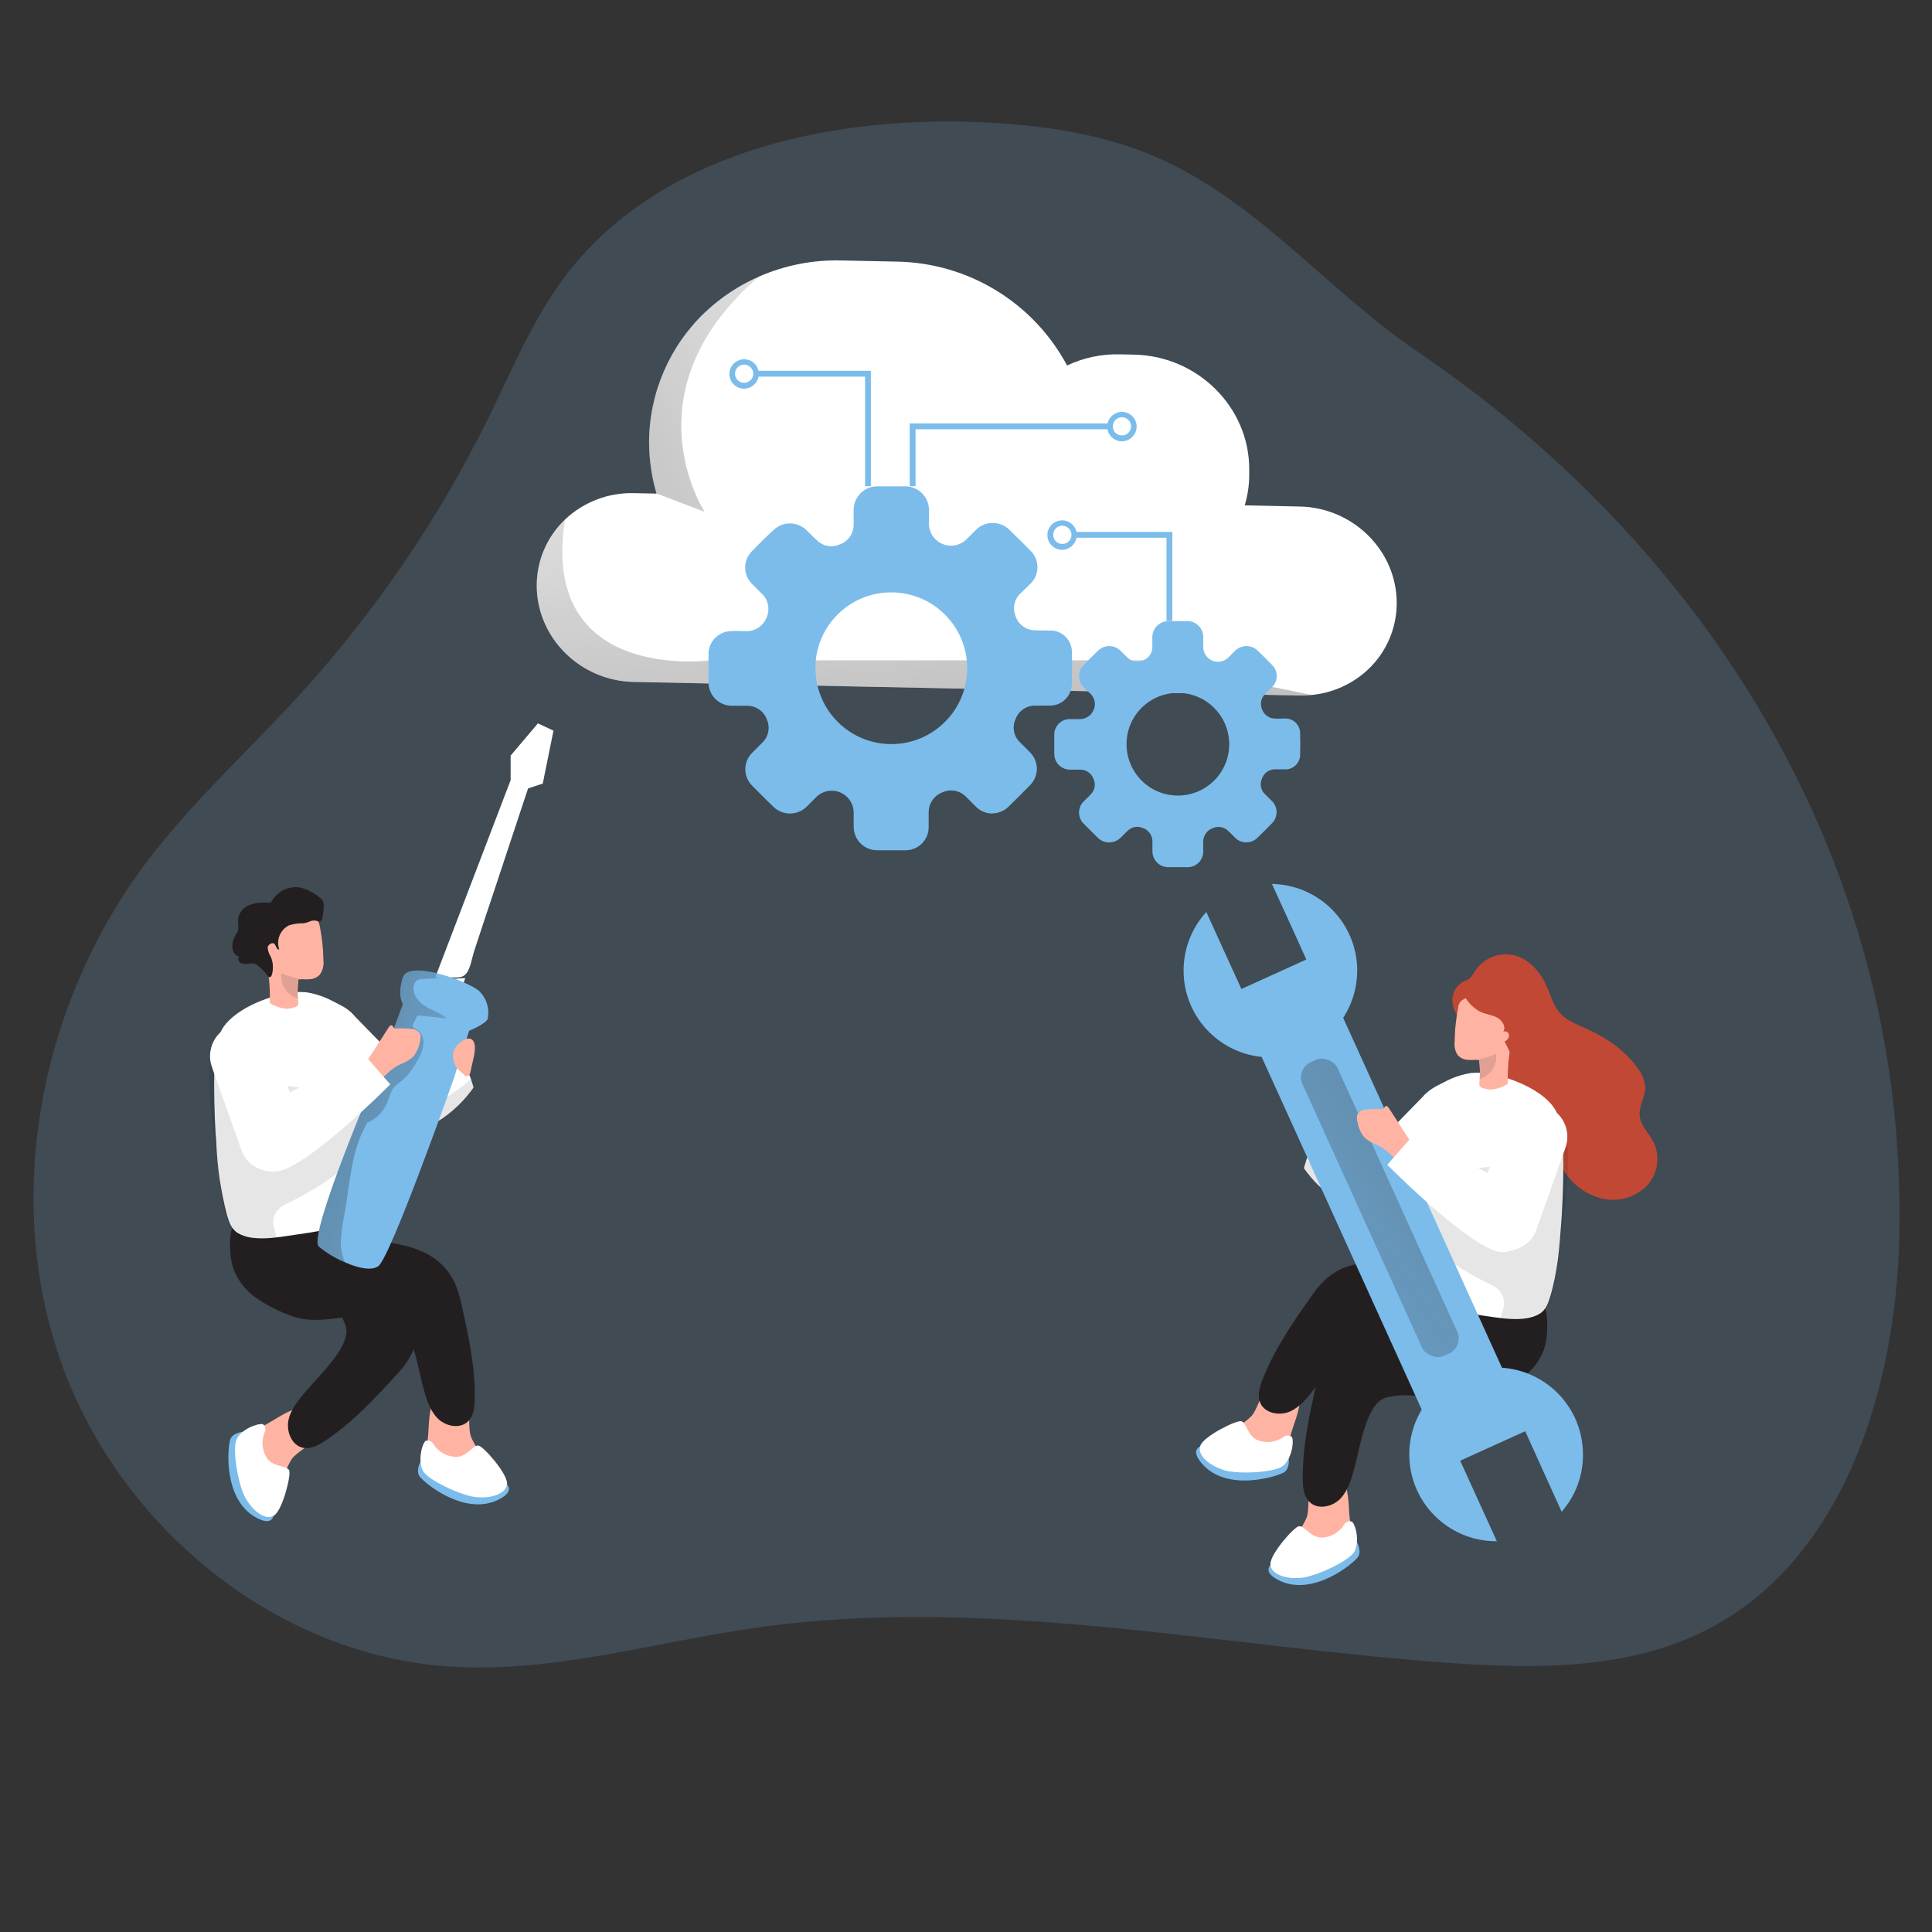 <svg xmlns="http://www.w3.org/2000/svg" xmlns:xlink="http://www.w3.org/1999/xlink" transform="scale(1)" viewBox="0 0 500 500" class="show_show__wrapper__graphic__5Waiy "><rect x="0" y="0" width="500" height="500" fill="#333333" stroke="none"/><title>React</title><defs><style>.cls-1{fill:#020202;opacity:.1;}.cls-1,.cls-2,.cls-3,.cls-4,.cls-5,.cls-6,.cls-7,.cls-8,.cls-9,.cls-10,.cls-11,.cls-12{stroke-width:0px;}.cls-1,.cls-3{isolation:isolate;}.cls-2{fill:url(#linear-gradient);}.cls-3{opacity:.18;}.cls-3,.cls-12{fill:#7bbceb;}.cls-4{fill:url(#linear-gradient-4);}.cls-5{fill:url(#linear-gradient-2);}.cls-6{fill:url(#linear-gradient-3);}.cls-7{fill:#231f20;}.cls-8{fill:#e0a194;}.cls-9{fill:#c14834;}.cls-10{fill:#fff;}.cls-11{fill:#ffb4a3;}</style><linearGradient id="linear-gradient" x1="474.76" y1="3066.9" x2="319.89" y2="2963.95" gradientTransform="translate(-1268.04 2897.07) rotate(24.41) scale(1 -1)" gradientUnits="userSpaceOnUse"><stop offset="0" stop-color="#231f20"></stop><stop offset=".13" stop-color="#231f20" stop-opacity=".69"></stop><stop offset=".25" stop-color="#231f20" stop-opacity=".32"></stop><stop offset="1" stop-color="#231f20" stop-opacity="0"></stop></linearGradient><linearGradient id="linear-gradient-2" x1="300.95" y1="3080.43" x2="285.21" y2="3282.94" gradientTransform="translate(-54.72 3337.66) scale(1 -1)" xlink:href="#linear-gradient"></linearGradient><linearGradient id="linear-gradient-3" x1="144.83" y1="3189.46" x2="322.25" y2="3271.99" gradientTransform="translate(-54.72 3337.66) scale(1 -1)" xlink:href="#linear-gradient"></linearGradient><linearGradient id="linear-gradient-4" x1="119.39" y1="3058.86" x2="201.01" y2="3035.32" gradientTransform="translate(-54.72 3337.66) scale(1 -1)" xlink:href="#linear-gradient"></linearGradient></defs><g id="background"><path class="cls-3" d="M301.93,41.87c-15.32-7.26-32.51-9.67-49.46-10.29-39.41-1.44-82.76,8.61-106.41,40.19-8.19,10.93-13.45,23.71-19.46,35.97-12.9,26.31-29.49,50.64-49.25,72.28-13.13,14.37-27.66,27.52-39.41,43.07C10.76,259.19.77,308.61,15.4,351.4c14.63,42.79,55.01,76.51,100.08,79.84,27.04,2,53.66-6.23,80.51-10.03,59.51-8.42,119.66,4.98,179.63,9.19,22.32,1.56,45.77,1.64,65.75-8.43,35.6-17.93,49.3-62.23,50.18-102.1,2.07-94.87-48.2-176.95-124.8-228.94-22.34-15.19-40.16-37.35-64.84-49.06Z"></path></g><g id="character_2"><path class="cls-9" d="M381.86,251.1c1.52-2.19,3.88-3.65,6.52-4.04,5.26-.75,9.47,3.05,11.59,7.53,1.27,2.62,1.91,5.61,3.89,7.73,1.69,1.82,4.11,2.73,6.36,3.75,5.38,2.4,10.5,5.77,13.79,10.64,1.04,1.36,1.66,3,1.78,4.72,0,2.45-1.64,4.73-1.46,7.18.2,2.75,2.54,4.78,3.75,7.26,1.62,3.7.89,8-1.84,10.97-2.81,2.86-6.85,4.17-10.81,3.51-3.92-.71-7.43-2.89-9.8-6.09-5.09-6.6-5.4-16.34-11.7-21.75-1.7-1.46-3.89-2.68-4.56-4.84-.48-1.51-.08-3.14-.14-4.73-.16-2.74-1.71-5.21-4.12-6.53-3.75-2.01-8.2-1.16-9.14-6.56-.44-2.35.69-4.72,2.8-5.85.52-.18,1.02-.42,1.49-.7.53-.5.97-1.09,1.27-1.75.1-.15.21-.29.33-.43Z"></path><path class="cls-10" d="M345,274.28c.06-.02.12-.06.17-.1l-.48.1h.32Z"></path><path class="cls-11" d="M334.16,370.9c-.38,1.84-1.16,3.58-2.29,5.09-1.28,1.3-2.93,2.19-4.73,2.54-3.91.95-8.03.35-11.51-1.67-.48-.23-.87-.61-1.11-1.09-.12-.38-.12-.8,0-1.18.79-2,2.31-3.62,4.25-4.55,1.92-.92,3.67-2.15,5.19-3.65,2.54-3.05,3.57-12.62,9.76-9.54,5.23,2.61,1.54,10.23.43,14.05Z"></path><path class="cls-7" d="M376.19,332.04c-4.94-1.76-9.98-3.22-15.09-4.36-8.98-1.98-15.89-.51-21.32,7.22-4.97,7.06-9.98,14.21-13.09,22.27-.74,1.89-1.35,4.04-.53,5.91,1.2,2.75,5.09,3.41,7.78,2.17,2.7-1.23,4.63-3.81,6.46-6.14,3.11-4.04,9.01-14.19,14.3-13.51,7.06.89,13.45,6.66,20.21,8.79.68.3,1.46.3,2.15,0,.51-.29,5.09.84,5.3.31,2.21-5.16-.53-12.29.37-17.8.15-.55.15-1.14,0-1.69-.42-.74-1.13-1.28-1.96-1.49-1.55-.57-3.03-1.14-4.58-1.68Z"></path><path class="cls-12" d="M333.52,377.38s.37,2.54-1.11,3.59c-1.47,1.04-15.04,5.48-21.51-2.38-6.47-7.86,12.38-4,12.38-4l10.23,2.8Z"></path><path class="cls-10" d="M334.37,371.93c-.65-.55-1.6-.55-2.25,0-2.02,1.4-4.61,1.66-6.87.7-2.43-1.27-2.73-4.49-4-4.82s-9.57,3.81-10.56,6.23c-.99,2.42,2.03,5.09,5.85,6.36,3.81,1.27,13.23.67,15.4-.95s3.03-6,2.44-7.51Z"></path><path class="cls-11" d="M349.29,392.87c.33,1.84.26,3.73-.2,5.54-.66,1.74-1.84,3.23-3.38,4.27-3.25,2.36-7.29,3.37-11.28,2.82-.54-.01-1.05-.23-1.44-.6-.25-.31-.39-.69-.41-1.09-.02-2.15.76-4.23,2.2-5.84,1.43-1.57,2.59-3.38,3.42-5.34,1.27-3.81-1.47-13.04,5.42-12.52,5.77.38,5.24,8.79,5.67,12.75Z"></path><path class="cls-7" d="M373.44,340.99c-5.23.25-10.45.83-15.61,1.72-9.06,1.56-14.9,5.56-17,14.76-1.91,8.43-3.81,16.95-3.66,25.58,0,2.03.29,4.26,1.74,5.67,2.16,2.1,5.98,1.27,8.03-.93,2.06-2.2,2.85-5.25,3.65-8.14,1.35-4.92,2.95-16.53,8.11-17.94,8.73-2.35,17.86,3.03,26.39-.44,3.05-1.13,5.94-2.64,8.61-4.5,2.69-1.86,4.74-4.5,5.89-7.56.52-1.65.79-3.36.8-5.09.09-1.4.03-2.81-.17-4.21-.29-1.6-.57-1.42-2.2-1.39-2.76,0-5.5.32-8.25.62-5.44.69-10.86,1.58-16.34,1.84Z"></path><path class="cls-12" d="M351.17,399.13s1.27,2.19.33,3.73c-.94,1.54-11.85,10.78-20.81,5.98-8.96-4.81,9.94-8.4,9.94-8.4l10.54-1.3Z"></path><path class="cls-10" d="M349.88,393.79c-.81-.26-1.7.11-2.07.88-1.33,2.06-3.62,3.29-6.08,3.25-2.72-.24-4.23-3.11-5.54-2.94s-7.41,7.16-7.41,9.76,3.81,3.95,7.81,3.62c3.99-.33,12.5-4.4,13.88-6.73s.57-6.7-.58-7.86Z"></path><path class="cls-10" d="M351.24,308.21c.13,2.12.81,3.98,2.66,4.59.16.06.32.11.48.14,3.39.67,7.86-1.91,10.97-4.17,1.29-.94,2.53-1.95,3.71-3.03v-22.77l-16.53,16.95c-.87,2.68-1.31,5.47-1.3,8.29Z"></path><path class="cls-10" d="M337.45,302.33c2.17,3.08,4.86,5.76,7.95,7.92,2.22,1.51,4.79,2.43,7.46,2.68.35.03.71-.01,1.04-.13.57-.17,1.08-.51,1.44-.99,1.12-1.33,1.79-2.98,1.92-4.72.18-4.54-4.73-7.17-4.73-7.17,0,0-11.2-3.57-12.52-2.99-.74.32-1.42,1.88-1.91,3.25-.39,1.14-.65,2.14-.65,2.14Z"></path><path class="cls-1" d="M337.45,302.33c2.17,3.08,4.86,5.76,7.95,7.92,2.22,1.51,4.79,2.43,7.46,2.68.35.03.71-.01,1.04-.13.16.06.32.11.48.14,3.39.67,7.86-1.91,10.97-4.17v-.08l-1.06-6.8c-2.04,2.1-4.41,3.86-7.02,5.2-1.84.99-3.94,1.38-6.01,1.12-.56-.09-1.1-.26-1.61-.5-4.16-2-8.03-4.53-11.53-7.53-.42,1.14-.67,2.14-.67,2.14Z"></path><path class="cls-11" d="M341.32,291.06c.78.73,1.31,1.69,1.53,2.73.02.53-.05,1.06-.19,1.56-.1.48-.26.95-.47,1.39-.32.51-.72.96-1.18,1.33l-1.06.98c-.13.13-.29.23-.46.31-.37.08-.75-.08-.94-.41-.18-.32-.29-.68-.33-1.04-.32-1.93-1.47-5.09-.93-7.02.65-2.26,2.99-1.02,4.03.17Z"></path><path class="cls-10" d="M365.23,308.7c0,1.06-.13,2.15-.13,3.22,0,5.89,1.36,11.95-.39,17.71-.57,1.23-.75,2.61-.5,3.94.51,1.06,1.39,1.9,2.47,2.36,5.19,2.84,11.18,3.7,17.02,4.53,4.4.61,10.64,1.92,14.71-.44,1.73-1.02,2.31-2.89,2.87-4.77,1.77-5.96,2.28-12.38,2.75-18.56.06-.81.11-1.63.17-2.44.33-5.63.46-11.26.34-16.9-.08-4.09-.41-8.51-3.08-11.59-3.55-4.12-10.43-6.84-15.64-7.79-1.67-.34-3.39-.44-5.09-.28-2.44.38-4.79,1.18-6.95,2.35-2.54,1.27-4.89,2.36-6.17,4.93-1.4,2.95-2.38,6.09-2.9,9.32-.47,3.03-.52,6.11-.17,9.15.17,1.49.55,2.97.69,4.45-.03.28-.01.55-.01.81Z"></path><path class="cls-1" d="M389.18,342.01c1.7.51,5.63-1.06,6.94-1.27.79-.14,1.5-.52,2.28-.71,3.89-.97,4.35-11.91,4.73-14.86,1.02-7.78,2.54-15.84,2.66-23.65.17-3-.18-6.01-1.03-8.9-.89-2.92-3.03-5.29-5.84-6.48-.55-.23-1.15-.29-1.73-.19-2.38.61-2.87,4.53-3.27,6.42-.62,2.91-1.67,5.92-4.2,7.73-6.15,4.37-16.53,1.13-23.18,0-.59-.15-1.21-.13-1.79.06-.86.53-1.25,1.57-.97,2.54.32.93.75,1.82,1.27,2.66,1.59,3.19,1.17,7.01,2.07,10.46,1.29,4.13,3.93,7.71,7.49,10.17,3.55,2.43,7.28,4.58,11.16,6.43.87.41,1.66.97,2.34,1.65.79,1,1.2,2.26,1.13,3.53,0,.81-1.04,3.31-.74,3.88.15.25.38.44.66.52Z"></path><rect class="cls-12" x="345.56" y="255.28" width="23.39" height="115.36" transform="translate(-97.4 175.62) rotate(-24.41)"></rect><rect class="cls-2" x="352.11" y="270.87" width="9.99" height="83.45" rx="4.3" ry="4.3" transform="translate(-97.27 175.52) rotate(-24.41)"></rect><path class="cls-11" d="M377.26,273.07c.63.68,1.48,1.11,2.4,1.21.77.06,1.54.06,2.3,0h.43c.11-.01.22,0,.32.06.09.09.14.21.14.34.17,1.54.2,3.09.09,4.63h0l-.08.83c-.05.29-.03.6.08.88.22.32.56.54.94.61.67.23,1.38.35,2.09.36,1.52-.14,2.99-.66,4.26-1.5-.1-2.63.04-5.27.42-7.88.48-3.38,1.37-6.75,1-10.17,0-3.06-2.49-5.54-5.55-5.54-.27,0-.54.02-.81.06-2.43-.05-4.83.61-6.9,1.88-.63.49-1,1.25-1.02,2.05-.27,1.27-.48,2.67-.62,4.02-.18,1.54-.27,3.08-.29,4.63-.16,1.24.12,2.5.8,3.55Z"></path><path class="cls-8" d="M381.96,274.28h.43c.11-.01.22,0,.32.06.09.09.14.21.14.34.17,1.54.2,3.09.09,4.63h0c2.8-.9,4.58-3.65,4.27-6.57-1.68.7-3.42,1.21-5.21,1.54h-.04Z"></path><path class="cls-11" d="M359.83,287.39l-.43-.66c-.18-.28-.47-.6-.79-.48s-.34.56-.64.72c-.14.07-.3.09-.46.08-1.43-.07-2.86-.02-4.28.14-.87.07-1.64.61-2,1.41-.13.57-.11,1.17.08,1.73.23,1.44.83,2.8,1.73,3.95.82.78,1.79,1.4,2.85,1.82.92.35,1.77.84,2.54,1.45,1.02.67,1.77,1.68,2.76,2.39,1.21,1.05,3.04.92,4.09-.29.88-1.02.95-2.51.16-3.6l-1.51-2.33-4.09-6.33Z"></path><rect class="cls-10" x="373.64" y="296.51" width="39.56" height="16.81" rx="8.4" ry="8.4" transform="translate(-25.47 573.77) rotate(-70.47)"></rect><path class="cls-10" d="M384.66,303.43l-18.51-10.08-7.13,8.1s23.32,23.51,30.18,22.58,3.98-8.21,3.98-8.21c0,0,2.59-7.86-8.52-12.38Z"></path><path class="cls-9" d="M383.28,261.92c1.36.61,2.91.74,4.22,1.45,1.31.71,2.33,2.42,1.54,3.69.56-.43,1.46.14,1.51.85-.03.72-.49,1.35-1.16,1.61l1.41,2.89c.1.28.28.51.52.69.24.13.52.17.79.13,1.26-.21,2.35-.98,2.97-2.1.6-1.1,1-2.3,1.18-3.55.46-2.34.75-4.7.89-7.08.13-1.16.03-2.34-.29-3.47-.52-1.3-1.41-2.43-2.54-3.25-2.44-1.97-5.53-2.93-8.66-2.7-2.31.25-6.15,1.89-6.83,4.45-.67,2.56,2.48,5.52,4.44,6.39Z"></path><path class="cls-12" d="M351.24,251.18c0,12.41-10.07,22.46-22.47,22.46-12.41,0-22.46-10.07-22.46-22.47,0-5.61,2.1-11.01,5.89-15.15l4.26,9.38,4.81,10.55,16.81-7.63-4.83-10.65-4.07-8.9c12.24.2,22.06,10.17,22.07,22.41Z"></path><path class="cls-12" d="M409.68,376.43c.03,5.45-1.94,10.72-5.53,14.81l-9.43-20.84-16.82,7.63,9.48,20.84h-.17c-12.41,0-22.48-10.05-22.49-22.46,0-12.41,10.05-22.48,22.46-22.49,12.41,0,22.48,10.05,22.49,22.46h0v.05Z"></path></g><g id="cloud"><path class="cls-10" d="M361.47,156.05c.01,6.49-2.65,12.69-7.36,17.15-4.01,3.8-9.18,6.14-14.68,6.66-1.03.12-2.06.16-3.09.14l-172.33-3.51c-13.88-.27-25.11-11.44-25.11-24.96,0-6.47,2.65-12.65,7.35-17.1,4.8-4.53,11.2-6.98,17.8-6.8l5.85.11c-1.25-4.27-1.89-8.69-1.92-13.13-.01-12.78,5.23-25.01,14.51-33.81,4.09-3.86,8.82-6.99,13.98-9.24,6.64-2.9,13.84-4.32,21.09-4.16l14.65.31c18.44.34,35.25,10.62,43.95,26.88,4.22-2,8.86-2.99,13.53-2.89l3.81.08c16.45.33,29.8,13.59,29.8,29.61v1.42c0,2.7-.39,5.39-1.17,7.97l14.26.31c13.82.27,25.08,11.44,25.08,24.96Z"></path><path class="cls-5" d="M339.42,179.86c-1.03.12-2.06.16-3.09.14l-172.33-3.51c-13.88-.27-25.11-11.44-25.11-24.96,0-6.47,2.65-12.65,7.35-17.1-6.78,42.54,37.63,36.46,37.63,36.46h111.97l43.58,8.96Z"></path><g id="Q83r0t"><path class="cls-12" d="M256.96,210.54c-1.62.04-3.18-.58-4.34-1.72-.85-.81-1.65-1.69-2.54-2.54-1.6-1.7-4.1-2.18-6.22-1.21-2.17.84-3.58,2.95-3.52,5.28v3.81c-.05,3.3-2.76,5.94-6.06,5.89-.02,0-.04,0-.05,0h-7.12c-3.36.06-6.12-2.62-6.18-5.97,0-.05,0-.09,0-.14v-3.81c-.11-3.14-2.75-5.6-5.89-5.49-1.38.05-2.69.59-3.69,1.54-.86.81-1.67,1.69-2.54,2.54-2.41,2.42-6.32,2.42-8.74,0-.02-.02-.05-.05-.07-.07-1.74-1.72-3.5-3.45-5.21-5.19-2.42-2.26-2.55-6.04-.3-8.46.1-.1.19-.2.3-.3.8-.83,1.64-1.6,2.43-2.43,1.65-1.53,2.16-3.92,1.27-5.99-.74-2.17-2.79-3.63-5.09-3.62h-3.81c-3.35.09-6.14-2.55-6.23-5.9,0-.18,0-.37,0-.55v-6.75c-.09-3.23,2.41-5.94,5.63-6.12,1.27-.11,2.61,0,3.92,0,2.41.13,4.64-1.3,5.5-3.56.96-2.21.36-4.8-1.49-6.36-.78-.78-1.58-1.54-2.33-2.34-2.32-2.31-2.33-6.06-.03-8.38,0,0,.02-.02.03-.03,1.84-1.91,3.74-3.81,5.7-5.58,2.4-2.21,6.11-2.15,8.44.13.89.85,1.73,1.75,2.62,2.54,1.56,1.61,3.97,2.06,6.01,1.12,2.15-.77,3.57-2.81,3.56-5.09v-3.56c-.13-3.38,2.5-6.23,5.88-6.36.2,0,.39,0,.59,0h6.67c3.38-.13,6.23,2.51,6.35,5.89,0,.1,0,.2,0,.3v3.43c-.01,3.15,2.53,5.72,5.68,5.73,1.55,0,3.04-.62,4.12-1.73.79-.78,1.55-1.58,2.34-2.34,2.41-2.41,6.31-2.41,8.72,0,0,0,0,0,0,0,1.83,1.77,3.62,3.55,5.4,5.35,2.37,2.29,2.44,6.06.15,8.43-.05.05-.1.1-.15.15-.86.88-1.77,1.7-2.62,2.54-1.54,1.45-2.04,3.7-1.27,5.67.6,2.12,2.46,3.64,4.65,3.81,1.33.14,2.7,0,4.04.08,3.08-.2,5.73,2.13,5.93,5.21.01.2.02.39,0,.59.08,2.54.08,5.12,0,7.73.12,3.14-2.33,5.79-5.47,5.91-.22,0-.44,0-.66-.01h-3.56c-2.24.06-4.21,1.5-4.93,3.62-.89,2.02-.41,4.37,1.2,5.89.85.88,1.75,1.7,2.54,2.54,2.37,2.3,2.43,6.09.13,8.47-.04.04-.08.09-.13.13-1.77,1.82-3.57,3.6-5.38,5.38-1.11,1.15-2.62,1.83-4.22,1.87ZM211.05,172.9c-.02,10.84,8.75,19.65,19.59,19.67,10.84.02,19.65-8.75,19.67-19.59.02-10.83-8.73-19.63-19.57-19.67-10.82-.07-19.65,8.64-19.72,19.46,0,.04,0,.09,0,.13h.03Z"></path></g><g id="Q83r0t-2"><path class="cls-12" d="M322.63,218.01c-1.1.03-2.16-.39-2.94-1.16-.57-.56-1.12-1.14-1.7-1.69-1.07-1.16-2.78-1.49-4.21-.81-1.47.57-2.42,1.99-2.39,3.56v2.54c-.03,2.23-1.87,4.01-4.1,3.98-.01,0-.03,0-.04,0h-4.82c-2.27.04-4.14-1.76-4.18-4.03,0-.03,0-.07,0-.1v-2.54c0-1.55-.97-2.93-2.43-3.45-1.38-.64-3-.33-4.06.76-.58.55-1.13,1.14-1.72,1.7-1.62,1.65-4.27,1.67-5.92.05-.02-.02-.03-.03-.05-.05-1.18-1.16-2.36-2.33-3.53-3.51-1.64-1.54-1.72-4.11-.19-5.75.06-.06.12-.13.19-.19.55-.55,1.12-1.07,1.65-1.64,1.11-1.03,1.44-2.66.83-4.04-.5-1.47-1.88-2.46-3.43-2.45h-2.54c-2.27.06-4.15-1.73-4.21-4,0-.12,0-.24,0-.37v-4.58c-.06-2.19,1.63-4.02,3.81-4.14h2.66c1.63.08,3.12-.89,3.73-2.4.66-1.5.25-3.25-1-4.31-.53-.53-1.07-1.04-1.59-1.59-1.57-1.57-1.57-4.11,0-5.68,0,0,0,0,0,0,1.25-1.3,2.52-2.57,3.81-3.81,1.62-1.5,4.14-1.46,5.72.09.6.57,1.16,1.18,1.77,1.74,1.06,1.09,2.69,1.39,4.07.75,1.46-.52,2.43-1.91,2.4-3.46v-2.4c-.07-2.29,1.73-4.21,4.02-4.29.12,0,.24,0,.36,0h4.48c2.29-.1,4.22,1.68,4.32,3.96,0,.07,0,.15,0,.22v2.33c-.11,2.1,1.51,3.9,3.61,4.01,1.15.06,2.26-.4,3.03-1.25l1.59-1.58c1.62-1.63,4.25-1.64,5.88-.02,0,0,.01.01.02.02,1.27,1.2,2.45,2.4,3.65,3.62,1.6,1.54,1.65,4.09.11,5.7-.04.04-.07.08-.11.11-.57.58-1.2,1.14-1.77,1.74-1.02.98-1.36,2.49-.85,3.81.43,1.41,1.68,2.42,3.15,2.54.9.1,1.83,0,2.73,0,2.1-.12,3.91,1.49,4.03,3.59,0,.11,0,.23,0,.34.05,1.75.05,3.49,0,5.23.11,2.1-1.51,3.9-3.62,4-.18,0-.36,0-.54-.01h-2.4c-1.52.03-2.86,1.01-3.34,2.45-.6,1.36-.27,2.96.81,3.98.57.6,1.18,1.16,1.77,1.75,1.6,1.56,1.64,4.13.08,5.74-.02.03-.05.05-.08.08-1.2,1.27-2.43,2.43-3.65,3.64-.75.79-1.79,1.24-2.87,1.26ZM291.55,192.58c-.01,7.34,5.92,13.3,13.26,13.31,7.34.01,13.3-5.92,13.31-13.26.01-7.33-5.91-13.29-13.25-13.31-7.32-.04-13.29,5.87-13.32,13.2,0,0,0,.02,0,.03v.04Z"></path></g><polygon class="cls-12" points="225.38 125.83 223.88 125.83 223.88 97.47 195.69 97.47 195.69 95.96 225.38 95.96 225.38 125.83"></polygon><polygon class="cls-12" points="236.95 125.83 235.44 125.83 235.44 109.58 287.24 109.58 287.24 111.09 236.95 111.09 236.95 125.83"></polygon><polygon class="cls-12" points="303.4 160.69 301.89 160.69 301.89 139.16 277.52 139.16 277.52 137.66 303.4 137.66 303.4 160.69"></polygon><path class="cls-12" d="M290.36,114.22c-2.11,0-3.81-1.71-3.81-3.81s1.71-3.81,3.81-3.81,3.81,1.71,3.81,3.81c-.04,2.09-1.72,3.77-3.81,3.81ZM290.36,107.98c-1.31,0-2.36,1.06-2.36,2.36s1.06,2.36,2.36,2.36,2.36-1.06,2.36-2.36-1.06-2.36-2.36-2.36h0Z"></path><path class="cls-12" d="M192.58,100.6c-2.11,0-3.81-1.71-3.81-3.81s1.71-3.81,3.81-3.81,3.81,1.71,3.81,3.81c-.04,2.09-1.72,3.77-3.81,3.81ZM192.58,94.36c-1.31,0-2.36,1.06-2.36,2.36s1.06,2.36,2.36,2.36,2.36-1.06,2.36-2.36-1.06-2.36-2.36-2.36h0Z"></path><path class="cls-12" d="M274.87,142.29c-2.11,0-3.81-1.71-3.81-3.81,0-2.11,1.71-3.81,3.81-3.81,2.08,0,3.78,1.67,3.81,3.75,0,2.11-1.7,3.84-3.81,3.88ZM274.87,136.05c-1.31.04-2.34,1.12-2.3,2.43.04,1.31,1.12,2.34,2.43,2.3,1.28-.03,2.3-1.08,2.3-2.36,0-1.31-1.08-2.37-2.39-2.37-.01,0-.03,0-.04,0Z"></path><path class="cls-6" d="M182.36,132.46l-12.51-4.77c-1.23-4.25-1.86-8.66-1.88-13.08-.01-12.78,5.23-25.01,14.51-33.81,4.09-3.86,8.82-6.99,13.98-9.24-34.63,29.71-14.1,60.9-14.1,60.9Z"></path></g><g id="character_1"><path class="cls-10" d="M115,253.43l-.17-.1.47.09h-.31Z"></path><path class="cls-10" d="M120.01,254.26l-4.7-.84,5.09-.29c-.25.72-.38,1.13-.38,1.13Z"></path><path class="cls-10" d="M143.24,189.1l-2.77,13.68-3.81,1.27-8.99,27.14c-1.7,5.03-3.36,10.07-5.01,15.12-.52,1.61-.9,4.32-2,5.64-1.09,1.32-2.43.95-3.81,1.02l-2.3.1c.09.07.19.14.29.19l-.9-.18-1.27-.22.71-1.84,18.77-49.11v-6.36l7.06-8.34,4.04,1.88Z"></path><path class="cls-11" d="M69.08,368.53c-1.7.77-3.22,1.91-4.44,3.33-1.02,1.53-1.56,3.33-1.54,5.17-.09,4.02,1.37,7.92,4.09,10.88.31.42.76.72,1.27.84.4.02.8-.08,1.14-.29,1.77-1.2,3.03-3.01,3.53-5.09.48-2.08,1.3-4.06,2.44-5.86,2.43-3.17,11.57-6.2,7.21-11.58-3.6-4.53-10.18.7-13.72,2.59Z"></path><path class="cls-7" d="M98.04,319.12c2.78,4.45,5.28,9.06,7.49,13.82,3.81,8.34,3.92,15.41-2.47,22.38-5.84,6.36-11.75,12.8-18.94,17.57-1.69,1.12-3.66,2.19-5.66,1.81-2.94-.58-4.41-4.21-3.81-7.14.6-2.94,2.7-5.33,4.62-7.63,3.28-3.9,11.91-11.85,10.17-16.87-2.39-6.7-9.41-11.7-12.93-17.8-.46-.6-.64-1.36-.5-2.1.18-.55-1.92-4.77-1.45-5.09,4.58-3.25,12.13-2.12,17.35-4.18.52-.26,1.09-.37,1.67-.33.81.27,1.48.84,1.87,1.6.84,1.28,1.7,2.6,2.59,3.97Z"></path><path class="cls-12" d="M62.88,370.55s-2.54.19-3.25,1.86-2.11,15.87,6.94,20.49c9.05,4.63,1.27-12.96,1.27-12.96l-4.96-9.4Z"></path><path class="cls-10" d="M68.01,368.55c.67.52.87,1.45.46,2.2-.94,2.26-.65,4.86.78,6.85,1.75,2.11,4.97,1.7,5.57,2.89.6,1.18-1.67,10.17-3.81,11.66-2.15,1.49-5.43-.89-7.42-4.36-2-3.47-3.5-12.71-2.38-15.26,1.12-2.54,5.21-4.17,6.81-3.98Z"></path><path class="cls-11" d="M110.76,372.01c-.33,1.84-.27,3.72.2,5.53.67,1.72,1.85,3.19,3.38,4.22,3.25,2.36,7.29,3.38,11.28,2.84.53-.03,1.04-.24,1.44-.6.25-.32.39-.7.41-1.11.02-2.15-.76-4.23-2.2-5.82-1.43-1.58-2.59-3.38-3.42-5.34-1.27-3.81,1.47-13.04-5.42-12.52-5.81.43-5.28,8.84-5.67,12.8Z"></path><path class="cls-7" d="M86.6,320.11c5.23.25,10.45.83,15.61,1.72,9.06,1.58,14.9,5.56,17,14.77,1.91,8.42,3.81,16.95,3.66,25.58,0,2.02-.29,4.26-1.74,5.67-2.16,2.1-5.98,1.27-8.03-.94-2.06-2.21-2.85-5.24-3.65-8.14-1.35-4.92-2.95-16.53-8.1-17.93-8.75-2.35-17.8,3.01-26.41-.46-3.07-1.13-5.99-2.64-8.68-4.49-2.69-1.88-4.75-4.54-5.89-7.63-.5-1.63-.77-3.32-.8-5.02-.09-1.41-.03-2.82.18-4.21.29-1.6.56-1.41,2.2-1.37,2.75,0,5.49.31,8.24.62,5.48.66,10.9,1.56,16.41,1.82Z"></path><path class="cls-12" d="M108.84,378.25s-1.27,2.2-.32,3.74c.95,1.54,11.84,10.77,20.8,5.96,8.96-4.81-9.94-8.4-9.94-8.4l-10.54-1.3Z"></path><path class="cls-10" d="M110.12,372.9c.81-.26,1.7.11,2.07.88,1.33,2.06,3.63,3.3,6.09,3.27,2.72-.24,4.22-3.11,5.53-2.94s7.41,7.16,7.41,9.76-3.81,3.95-7.81,3.61-12.5-4.39-13.88-6.71c-1.39-2.33-.52-6.7.58-7.87Z"></path><path class="cls-10" d="M108.76,287.34c-.13,2.12-.81,3.99-2.66,4.6l-.48.13c-3.39.69-7.86-1.91-10.97-4.17-1.29-.94-2.53-1.94-3.71-3.01v-22.77l16.53,16.93c.88,2.67,1.32,5.47,1.3,8.29Z"></path><path class="cls-10" d="M94.77,287.83c0,1.06.13,2.14.14,3.2,0,5.89-1.37,11.95.38,17.71.57,1.23.75,2.61.5,3.94-.51,1.06-1.39,1.9-2.47,2.36-5.17,2.84-11.18,3.7-17.02,4.53-4.4.62-10.64,1.92-14.71-.44-1.73-1-2.31-2.89-2.87-4.77-1.56-6.07-2.48-12.29-2.75-18.55,0-.81-.11-1.63-.17-2.44-.33-5.64-.44-11.27-.34-16.91.09-4.09.41-8.51,3.08-11.59,3.56-4.11,10.43-6.83,15.64-7.79,1.67-.34,3.39-.43,5.09-.28,2.44.39,4.8,1.19,6.97,2.36,2.54,1.27,4.88,2.36,6.17,4.92,1.39,2.96,2.36,6.1,2.89,9.33.47,3.03.52,6.1.17,9.14-.15,1.5-.55,2.97-.69,4.46.03.27.01.53.01.81Z"></path><path class="cls-1" d="M70.77,321.13c-1.7.51-5.63-1.06-6.94-1.27-.79-.14-1.5-.53-2.28-.72-3.89-.97-4.35-11.91-4.73-14.85-1.02-7.79-2.54-15.85-2.66-23.66-.17-3,.18-6.01,1.03-8.9.89-2.92,3.03-5.3,5.85-6.48.54-.24,1.14-.31,1.72-.19,2.38.61,2.87,4.51,3.28,6.42.61,2.91,1.65,5.92,4.18,7.72,6.15,4.39,16.53,1.13,23.18,0,.59-.16,1.22-.14,1.81.06.86.53,1.25,1.58.95,2.54-.32.93-.75,1.82-1.27,2.66-1.59,3.2-1.17,7.01-2.06,10.46-1.3,4.13-3.94,7.71-7.5,10.17-3.55,2.43-7.28,4.58-11.16,6.43-.87.41-1.66.96-2.34,1.64-.79,1-1.19,2.26-1.13,3.53,0,.81,1.04,3.31.74,3.81-.12.3-.36.52-.66.62Z"></path><path class="cls-11" d="M82.79,252.21c-.63.67-1.48,1.1-2.39,1.2-.77.07-1.54.07-2.31,0h-.43c-.1-.04-.22-.04-.32,0-.09.09-.14.22-.14.34-.16,1.54-.19,3.09-.09,4.64h0l.08.84c.06.29.03.59-.08.86-.22.32-.55.54-.93.62-.68.22-1.39.34-2.1.36-1.52-.15-2.98-.66-4.26-1.5.1-2.64-.04-5.28-.42-7.9-.48-3.37-1.37-6.75-1-10.17.07-1.34.56-2.63,1.39-3.69,1.37-1.29,3.21-1.95,5.09-1.81,2.43-.04,4.82.62,6.89,1.89.76.51.85,1.17,1.03,2.03.25,1.27.47,2.68.62,4.03s.25,3.08.28,4.63c.15,1.27-.17,2.56-.9,3.61Z"></path><path class="cls-7" d="M79.96,238.54c-.45.21-.92.35-1.41.41-1.27-.03-2.53.14-3.74.52-2.3,1.14-3.39,3.81-2.54,6.23-.66.24-.78-.95-1.27-1.44s-1.67.17-1.74.99c.08.83.36,1.63.81,2.33.63,1.46.73,3.09.31,4.62-.1.36-.37.79-.72.69s-.61-.7-.84-.97c-.35-.42-.73-.82-1.14-1.17-1.06-.93-1.42-1.61-2.99-1.41-.72.2-1.48.2-2.2,0-.69-.29-1.11-1.27-.56-1.79-1.37-.18-1.97-1.89-1.78-3.25.1-.76.35-1.5.74-2.16.28-.39.51-.82.69-1.27.13-.92.13-1.85,0-2.77.15-1.69,1.23-3.16,2.8-3.81,1.54-.61,3.2-.84,4.84-.67.29.04.59,0,.86-.13.21-.16.38-.37.5-.61,1.52-2.4,4.33-3.66,7.13-3.18,1.74.44,3.37,1.25,4.75,2.39.46.28.84.67,1.11,1.13.2.5.26,1.04.2,1.58-.05.89-.14,1.77-.28,2.64-.02.36-.19.7-.47.93-.39.23-.86,0-1.27-.1-.61-.1-1.23,0-1.78.29Z"></path><path class="cls-8" d="M78.04,253.46h-.43c-.1-.04-.22-.04-.32,0-.09.09-.14.22-.14.34-.16,1.54-.19,3.09-.09,4.64h0c-2.8-.9-4.59-3.65-4.27-6.57,1.68.7,3.43,1.22,5.21,1.55l.04.04Z"></path><path class="cls-10" d="M122.55,281.45c-2.17,3.08-4.86,5.76-7.95,7.92-2.22,1.52-4.79,2.44-7.46,2.68-.35.03-.71,0-1.04-.11-.57-.17-1.08-.51-1.44-.99-1.11-1.33-1.79-2.98-1.92-4.72-.18-4.54,4.73-7.18,4.73-7.18,0,0,11.2-3.57,12.52-2.99.74.32,1.42,1.89,1.91,3.25.39,1.14.65,2.14.65,2.14Z"></path><path class="cls-1" d="M122.55,281.45c-2.17,3.08-4.86,5.76-7.95,7.92-2.22,1.52-4.79,2.44-7.46,2.68-.35.03-.71,0-1.04-.11l-.48.13c-3.39.69-7.86-1.91-10.97-4.17v-.06l1.04-6.81c2.04,2.11,4.41,3.87,7.02,5.21,1.84.98,3.94,1.36,6.01,1.11.56-.09,1.1-.26,1.61-.5,4.16-1.99,8.04-4.52,11.53-7.53.43,1.14.69,2.14.69,2.14Z"></path><path class="cls-12" d="M126.19,263.72c-.48,1.27-4.77,3.05-4.77,3.05l-4.06,12.6s-16.25,46.02-19.46,48.31c-1.74,1.27-5.2.5-8.49-.94-2.5-1.02-4.83-2.42-6.9-4.14-3-2.78,15.4-45.58,15.4-45.58l6.36-17.15s-1.53-2.25,0-6.94c.71-2.2,4.6-2.06,8.77-1.07,4.81,1.18,10.01,3.52,11.21,4.86,1.77,1.87,2.5,4.49,1.95,7.01Z"></path><path class="cls-4" d="M109.57,270.37c-.23,1.57-.81,3.06-1.7,4.37-.98,1.84-2.27,3.5-3.81,4.91-.8.53-1.54,1.15-2.2,1.84-.67,1.12-1.18,2.32-1.5,3.59-.95,2.46-2.85,4.42-5.28,5.45-4.2,6.99-4.48,15.55-5.9,23.58-.57,2.5-.9,5.06-.97,7.63,0,1.76.41,3.51,1.2,5.09-2.5-1.05-4.83-2.48-6.9-4.23-3-2.78,15.4-45.58,15.4-45.58l6.36-17.15s-1.53-2.25,0-6.94c.71-2.2,4.6-2.06,8.77-1.07l-.41,1.07,1.27.22-4.42.2c-.53-.02-1.05.1-1.51.34-.31.23-.55.53-.7.89-.89,2.06.65,4.41,2.54,5.66,1.89,1.25,4.13,1.86,5.86,3.32l-6.8-.7c-.24-.08-.51-.08-.75,0-.18.15-.33.34-.42.56-.24.51-.5,1-.74,1.51-.11.18-.16.39-.15.6,0,.39.51.57.85.75,1.41.85,2.16,2.47,1.92,4.09Z"></path><path class="cls-11" d="M100.18,266.53l.43-.66c.18-.29.47-.61.79-.5s.36.57.64.74c.14.07.3.09.46.06,1.43-.07,2.86-.02,4.28.15.87.06,1.64.6,2,1.4.13.57.11,1.17-.08,1.73-.23,1.45-.82,2.81-1.73,3.97-.83.78-1.79,1.39-2.85,1.81-.92.36-1.77.85-2.54,1.46-1.02.66-1.77,1.68-2.76,2.39-1.2,1.06-3.03.95-4.09-.24-.91-1.03-.98-2.56-.15-3.66l1.51-2.31,4.09-6.33Z"></path><path class="cls-10" d="M59.95,265.4h0c4.37-1.55,9.18.74,10.73,5.11l7.61,21.45c1.55,4.37-.74,9.18-5.11,10.73h0c-4.37,1.55-9.18-.74-10.73-5.11l-7.61-21.45c-1.55-4.37.74-9.18,5.11-10.73Z"></path><path class="cls-10" d="M75.35,282.57l18.51-10.09,7.14,8.16s-23.3,23.44-30.19,22.52c-6.89-.93-3.98-8.23-3.98-8.23,0,0-2.59-7.84,8.52-12.36Z"></path><path class="cls-11" d="M118.69,270.2c-1.31,1.01-1.82,2.74-1.27,4.3.09.48.24.94.46,1.37.32.51.72.96,1.18,1.35l1.07.97c.12.14.27.24.44.31.37.08.75-.08.94-.41.18-.32.29-.68.33-1.04.32-1.93,1.47-5.09.93-7.01-.7-2.28-3.04-1.02-4.08.17Z"></path></g></svg>